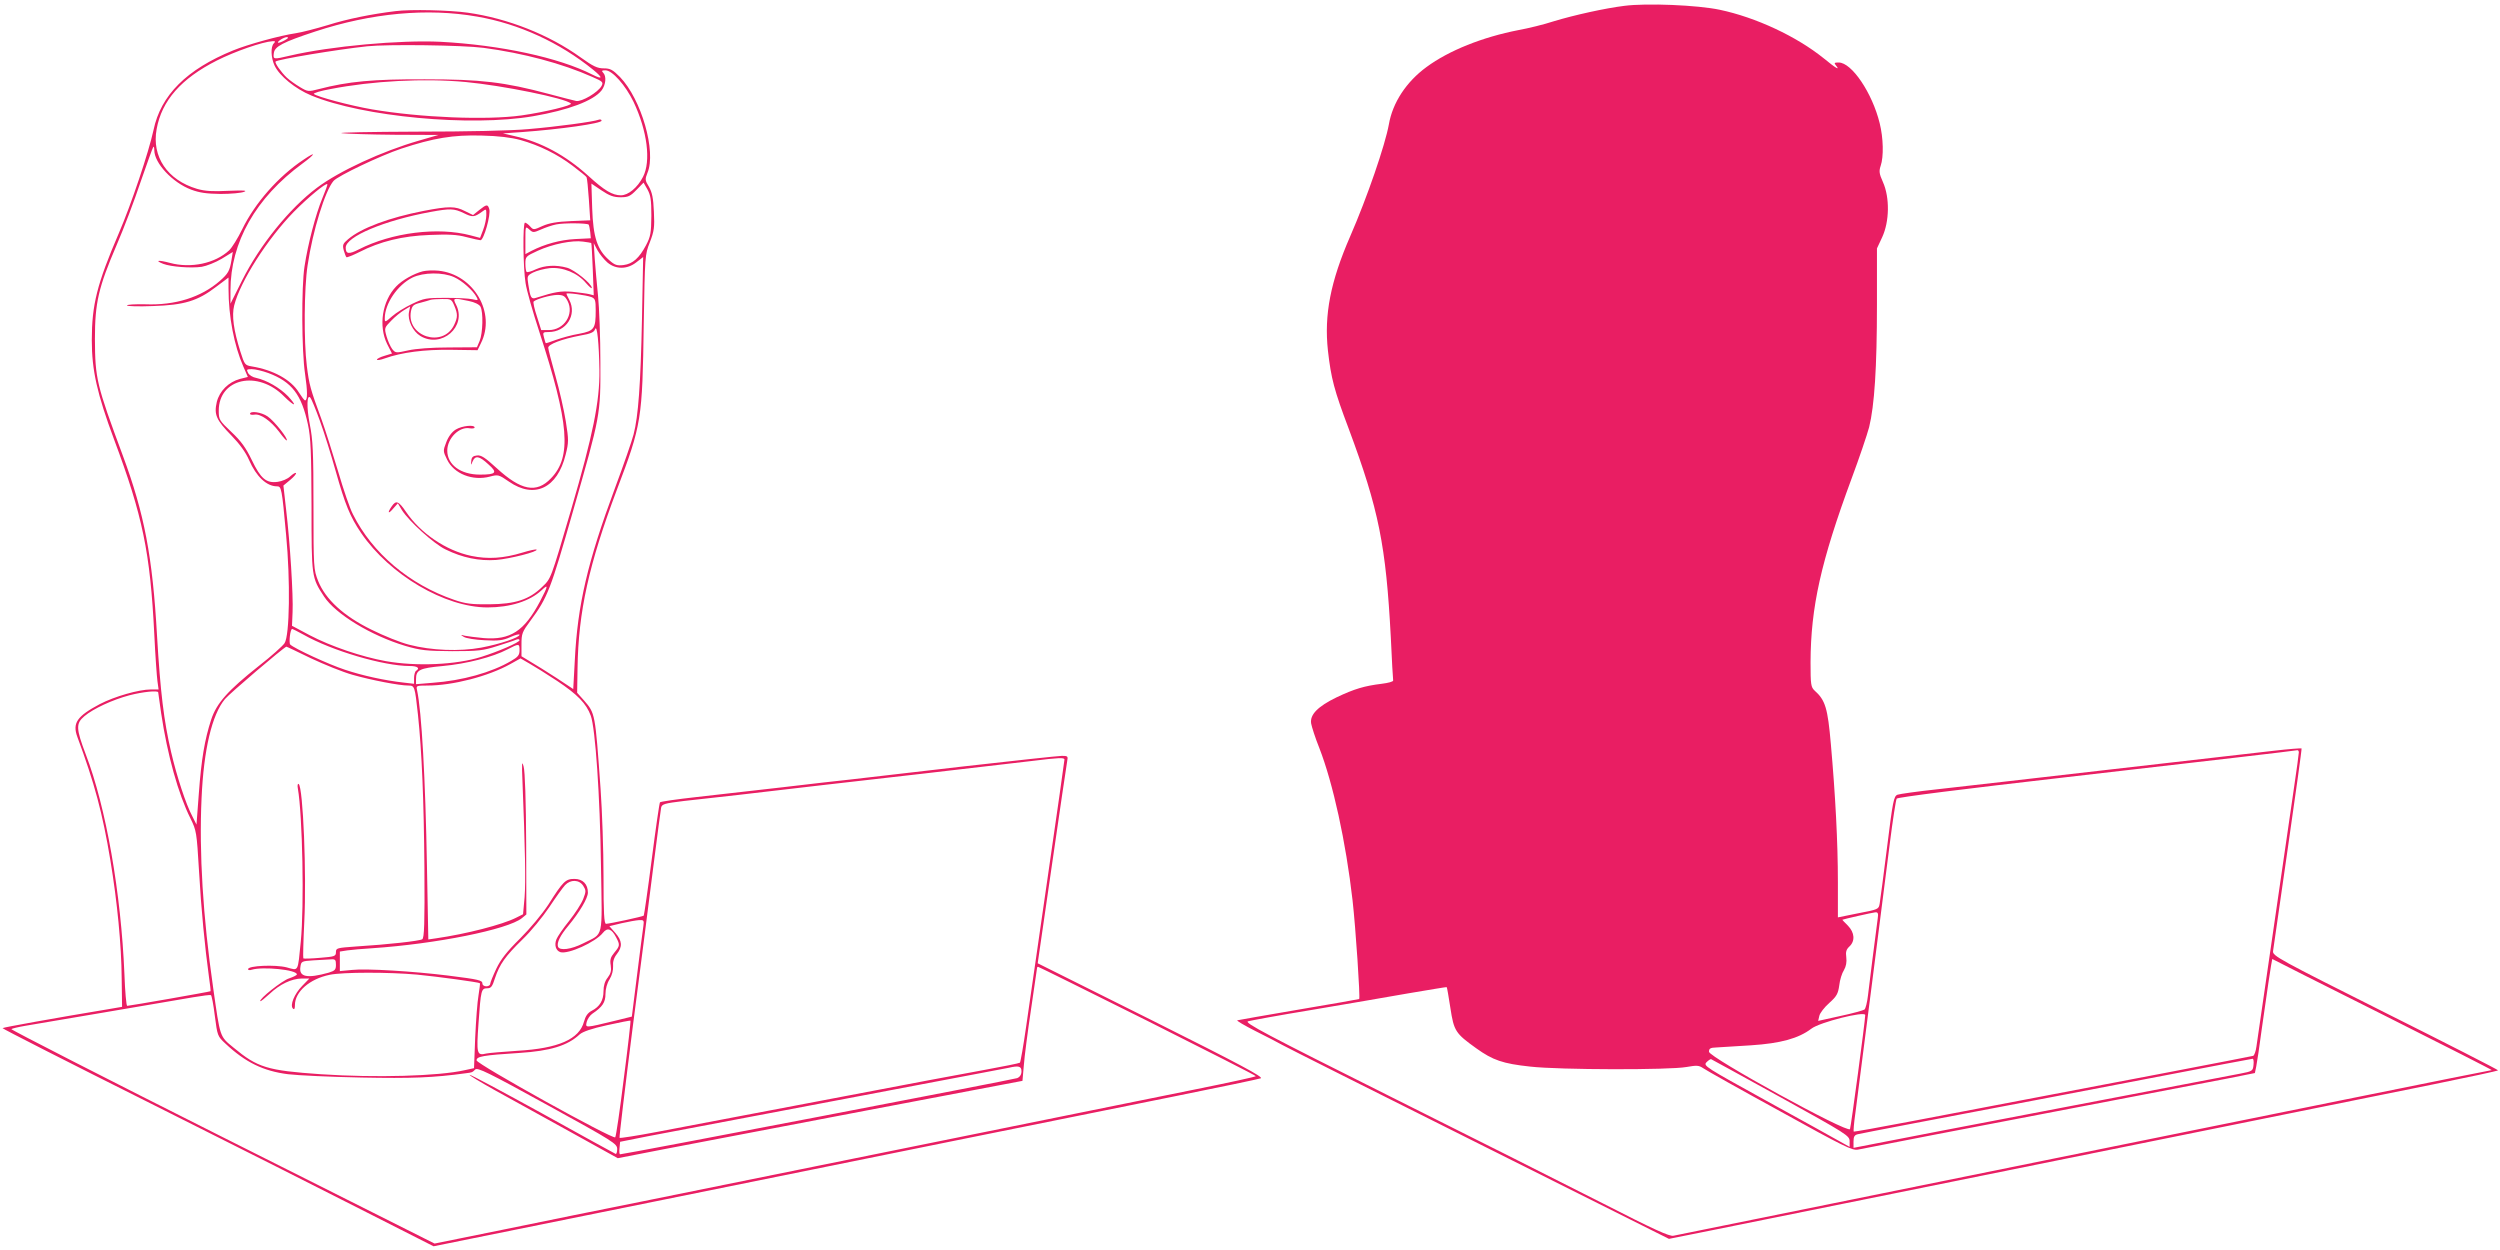 <?xml version="1.0" standalone="no"?>
<!DOCTYPE svg PUBLIC "-//W3C//DTD SVG 20010904//EN"
 "http://www.w3.org/TR/2001/REC-SVG-20010904/DTD/svg10.dtd">
<svg version="1.0" xmlns="http://www.w3.org/2000/svg"
 width="1280pt" height="640pt" viewBox="0 0 1280 640"
 preserveAspectRatio="xMidYMid meet">
<g transform="translate(0,640) scale(0.1,-0.1)"
fill="#e91e63" stroke="none">
<path d="M8316 6370 c-97 -12 -256 -47 -361 -79 -49 -16 -130 -36 -180 -45
-185 -36 -357 -105 -471 -189 -104 -76 -174 -183 -193 -294 -19 -105 -110
-371 -198 -573 -101 -232 -134 -402 -114 -585 16 -142 32 -203 106 -399 155
-416 191 -598 216 -1070 5 -116 11 -214 12 -220 1 -6 -26 -13 -59 -17 -89 -11
-139 -26 -230 -69 -97 -47 -138 -89 -131 -134 3 -17 21 -74 42 -126 70 -180
136 -481 170 -779 16 -141 40 -500 34 -506 -2 -1 -141 -26 -309 -54 -168 -29
-309 -53 -315 -55 -5 -2 36 -26 91 -54 56 -28 118 -60 139 -72 21 -12 475
-240 1009 -507 l971 -486 205 41 c113 23 540 109 950 192 410 83 788 159 840
170 52 11 430 87 840 170 410 83 895 181 1078 218 182 37 332 69 332 72 0 3
-260 136 -578 295 -546 274 -577 291 -574 315 2 14 36 252 76 530 40 278 72
507 70 508 -1 2 -66 -3 -143 -12 -77 -9 -454 -52 -838 -96 -384 -44 -781 -90
-883 -101 -102 -11 -194 -24 -205 -28 -19 -8 -24 -33 -53 -267 -18 -143 -35
-273 -38 -290 -5 -30 -7 -30 -110 -50 l-104 -21 0 181 c0 204 -13 447 -36 706
-16 184 -28 225 -83 274 -19 18 -21 30 -21 145 1 283 53 516 211 943 38 102
78 220 89 261 27 110 40 303 40 628 l0 287 27 58 c37 80 39 202 4 281 -20 44
-21 57 -12 84 16 46 14 142 -5 218 -38 155 -143 311 -210 311 -22 0 -25 -2
-14 -15 23 -28 0 -15 -62 36 -140 113 -348 210 -533 249 -113 24 -374 35 -489
20z m3454 -3822 c0 -7 -11 -89 -25 -183 -101 -696 -187 -1287 -192 -1323 -3
-24 -11 -46 -17 -48 -9 -3 -723 -140 -1356 -260 -74 -14 -259 -49 -410 -78
-151 -29 -277 -51 -279 -50 -2 2 1 43 8 91 17 129 145 1132 177 1386 15 119
31 222 35 228 4 7 346 50 870 110 748 86 1154 133 1182 138 4 0 7 -5 7 -11z
m-2156 -850 c-14 -105 -44 -342 -50 -395 -4 -35 -12 -67 -18 -72 -6 -4 -62
-20 -124 -33 l-113 -25 6 26 c3 14 26 44 51 66 38 34 45 47 51 90 3 28 14 63
24 78 11 19 15 41 12 65 -4 29 0 41 16 56 30 28 27 71 -8 107 -16 16 -29 29
-28 30 6 3 155 37 169 38 13 1 16 -6 12 -31z m2586 -493 c311 -156 562 -284
558 -284 -9 -1 -299 -59 -753 -151 -192 -39 -548 -111 -790 -160 -897 -182
-2610 -529 -2647 -537 -21 -4 -98 31 -360 165 -183 93 -673 340 -1088 547
-642 321 -751 379 -730 386 14 4 160 31 325 58 165 28 388 66 495 85 107 18
196 33 197 32 2 -1 10 -49 19 -107 18 -118 26 -130 132 -206 85 -61 136 -79
277 -94 149 -17 714 -18 800 -2 52 9 63 9 85 -6 14 -10 190 -109 393 -220 327
-181 371 -203 400 -197 63 13 600 117 1172 226 319 61 643 123 720 138 l140
28 7 34 c4 19 17 105 28 190 22 160 52 360 54 360 0 -1 255 -129 566 -285z
m-2650 -2 c0 -28 -73 -572 -78 -584 -10 -24 -721 367 -722 396 0 17 7 21 38
22 20 1 100 6 177 11 152 10 243 35 309 85 42 33 276 92 276 70z m-432 -422
c338 -187 352 -196 352 -224 l0 -29 -52 29 c-29 17 -198 110 -376 208 -310
171 -322 178 -305 196 10 10 20 17 24 16 3 -1 163 -89 357 -196z m2420 167
c-3 -31 -5 -33 -68 -45 -36 -7 -443 -85 -905 -173 -462 -88 -893 -171 -957
-184 l-118 -23 0 32 c0 26 5 34 23 38 19 5 429 83 982 188 88 17 356 68 595
114 239 46 439 84 443 84 5 1 7 -13 5 -31z"/>
<path d="M2025 6343 c-123 -15 -247 -40 -345 -71 -63 -19 -137 -38 -165 -42
-82 -12 -245 -57 -321 -88 -238 -97 -371 -229 -408 -408 -24 -111 -113 -378
-178 -529 -111 -258 -138 -365 -138 -547 0 -154 27 -274 114 -508 147 -393
185 -578 206 -998 5 -108 13 -216 16 -239 l6 -43 -39 0 c-62 0 -187 -36 -262
-75 -117 -62 -141 -97 -115 -168 88 -237 129 -390 169 -631 35 -211 57 -436
58 -606 l2 -145 -70 -12 c-271 -45 -538 -93 -542 -97 -3 -2 339 -176 759 -386
419 -210 917 -461 1105 -557 l343 -174 202 41 c112 23 556 113 988 200 432 88
1098 222 1480 300 382 77 886 179 1120 226 234 47 434 89 445 93 16 6 -103 70
-561 299 l-581 290 73 504 c40 277 75 515 78 531 5 25 3 27 -27 27 -17 0 -248
-25 -512 -55 -264 -31 -520 -60 -570 -66 -49 -5 -207 -23 -350 -40 -143 -16
-341 -39 -440 -50 -99 -11 -183 -23 -186 -27 -3 -4 -22 -135 -42 -291 -20
-156 -39 -286 -41 -289 -5 -5 -172 -41 -193 -42 -10 0 -13 55 -13 243 0 133
-7 334 -15 447 -28 391 -27 387 -86 455 l-34 38 2 126 c4 289 58 532 202 915
126 332 130 357 137 851 6 344 6 351 31 414 22 57 25 77 21 156 -3 71 -9 99
-25 128 -21 34 -21 39 -8 72 46 109 -31 377 -141 491 -37 37 -49 44 -83 44
-32 0 -54 10 -118 56 -161 116 -373 200 -578 229 -91 13 -294 18 -370 8z m418
-28 c214 -37 423 -133 595 -273 50 -41 49 -51 -5 -24 -170 87 -472 152 -778
168 -205 10 -562 -22 -771 -71 -85 -20 -86 -20 -82 13 4 34 46 56 213 111 286
94 572 121 828 76z m-983 -120 c-33 -19 -50 -18 -26 0 11 8 27 15 35 15 10 -1
7 -6 -9 -15z m-58 -17 c-17 -17 -15 -74 4 -114 25 -53 106 -119 188 -153 263
-109 815 -161 1136 -106 180 31 308 79 350 132 22 29 26 73 8 91 -9 9 -7 12
12 12 35 0 103 -77 144 -162 70 -148 90 -304 48 -384 -28 -55 -76 -94 -113
-94 -43 0 -84 24 -166 99 -117 106 -243 174 -378 204 l-60 14 100 7 c193 14
405 44 405 58 0 6 -7 8 -15 5 -25 -10 -215 -36 -360 -48 -83 -8 -316 -13 -570
-13 -236 -1 -410 -4 -385 -8 25 -3 146 -7 270 -8 l225 -1 -100 -29 c-188 -54
-409 -156 -523 -242 -140 -105 -292 -293 -382 -473 l-60 -120 0 68 c0 246 129
474 369 650 68 50 72 65 6 20 -130 -86 -250 -223 -315 -357 -22 -45 -52 -94
-67 -108 -72 -67 -196 -93 -303 -64 -60 16 -80 13 -34 -5 39 -15 142 -23 197
-15 24 4 70 22 102 41 l57 35 -7 -43 c-9 -54 -17 -68 -59 -105 -96 -84 -229
-126 -382 -120 -52 1 -94 -1 -94 -6 0 -4 60 -6 133 -3 160 5 229 26 323 98
l64 48 0 -57 c0 -143 29 -292 76 -399 l23 -53 -40 -10 c-59 -16 -105 -62 -119
-118 -15 -65 -3 -92 75 -172 42 -43 73 -86 90 -125 37 -85 90 -135 143 -135
23 0 25 -8 47 -250 22 -232 18 -514 -8 -553 -9 -14 -68 -67 -131 -116 -160
-127 -217 -191 -245 -276 -33 -102 -50 -201 -63 -378 l-12 -159 -22 44 c-32
60 -79 203 -108 328 -37 158 -55 308 -72 595 -23 407 -65 625 -175 922 -135
364 -142 394 -143 598 0 185 18 263 111 480 36 83 91 228 123 324 33 95 62
176 65 179 3 3 5 -5 5 -17 0 -66 93 -166 189 -202 43 -16 78 -21 151 -22 52 0
106 5 120 11 18 7 -3 8 -80 5 -80 -4 -119 -2 -161 10 -152 45 -233 165 -207
306 26 146 126 259 308 351 93 47 234 96 285 99 15 1 16 -2 7 -11z m1074 -23
c203 -27 402 -80 557 -149 53 -23 57 -27 47 -46 -18 -33 -101 -82 -130 -77
-14 3 -77 19 -140 36 -228 61 -347 75 -635 75 -265 1 -392 -11 -542 -50 -54
-14 -57 -14 -97 10 -22 13 -53 35 -67 48 -29 27 -64 77 -58 83 12 11 311 61
469 78 105 11 488 6 596 -8z m-91 -175 c189 -18 511 -83 538 -110 10 -9 -133
-44 -253 -61 -178 -25 -519 -11 -765 31 -111 19 -283 65 -298 79 -4 4 34 16
85 25 216 42 479 56 693 36z m280 -297 c96 -27 188 -72 267 -132 37 -28 69
-54 71 -58 3 -5 8 -56 12 -114 l7 -107 -98 -4 c-72 -3 -112 -10 -146 -25 -46
-21 -47 -21 -64 -2 -9 10 -21 19 -26 19 -12 0 -10 -232 3 -310 5 -35 37 -147
70 -248 153 -469 167 -641 60 -751 -74 -78 -153 -63 -279 53 -58 53 -79 67
-100 64 -20 -2 -28 -9 -29 -28 -3 -25 -3 -25 7 -2 13 31 34 28 80 -15 49 -43
41 -53 -43 -53 -98 0 -167 50 -167 123 0 63 62 125 116 114 13 -2 24 0 24 4 0
16 -65 9 -96 -10 -20 -12 -38 -36 -49 -65 -17 -44 -17 -46 4 -89 35 -73 131
-111 220 -87 41 11 45 10 97 -26 130 -90 248 -34 290 138 16 63 16 76 1 170
-9 57 -33 162 -53 233 -20 72 -37 136 -37 144 -2 18 70 45 164 63 54 9 71 17
76 33 10 26 20 -76 22 -210 2 -160 -33 -332 -145 -715 -106 -361 -102 -351
-149 -396 -66 -64 -137 -87 -270 -88 -91 -1 -122 3 -180 23 -228 78 -419 239
-518 438 -15 28 -49 127 -76 220 -28 93 -66 214 -86 269 -56 152 -62 174 -74
270 -16 127 -14 401 4 516 26 176 90 383 133 432 23 26 239 129 347 165 164
54 265 71 410 67 89 -2 152 -10 200 -23z m670 -388 c-1 -88 -4 -106 -27 -150
-35 -66 -68 -96 -115 -102 -34 -4 -45 -1 -75 26 -60 53 -81 116 -86 264 l-4
127 52 -35 c40 -27 62 -35 97 -35 39 0 50 5 82 38 l36 37 20 -35 c16 -29 20
-53 20 -135z m-1685 89 c-33 -80 -73 -230 -91 -349 -16 -103 -15 -433 3 -550
13 -89 13 -135 0 -135 -4 0 -18 19 -32 41 -40 65 -131 115 -241 133 -35 6 -37
9 -58 75 -35 111 -45 185 -32 237 31 123 170 341 306 480 73 74 164 149 171
141 2 -2 -10 -35 -26 -73z m1364 -134 c2 -3 6 -20 8 -38 l3 -32 -80 -4 c-77
-4 -156 -26 -223 -60 l-32 -17 0 72 c0 71 0 72 20 54 19 -17 21 -17 60 0 22
10 57 22 78 26 38 8 158 7 166 -1z m13 -94 c2 -2 5 -62 8 -135 l5 -133 -23 6
c-12 3 -51 8 -87 12 -60 5 -88 0 -186 -31 -24 -8 -29 1 -39 68 -7 44 -6 46 25
62 18 9 56 19 84 22 67 7 144 -25 186 -76 17 -19 30 -31 30 -25 0 21 -88 92
-126 103 -57 16 -114 13 -161 -8 -23 -11 -44 -17 -47 -13 -3 3 -6 22 -6 42 0
36 2 38 63 66 74 34 177 55 232 47 22 -3 41 -6 42 -7z m83 -100 c43 -36 101
-36 148 1 l35 27 -6 -315 c-7 -339 -19 -500 -43 -593 -8 -32 -51 -156 -95
-274 -140 -377 -192 -598 -206 -883 l-8 -147 -86 57 c-48 31 -107 68 -133 83
l-46 28 0 60 c0 56 3 64 46 122 88 119 103 159 217 558 142 495 142 495 141
765 0 127 -6 280 -12 340 -6 61 -14 146 -17 190 l-5 80 19 -36 c11 -20 34 -48
51 -63z m-82 -177 c19 -8 22 -15 22 -68 0 -95 -7 -105 -85 -120 -37 -6 -90
-21 -118 -31 -28 -11 -52 -18 -53 -17 -1 1 -5 14 -9 30 -7 25 -5 27 24 27 90
0 146 87 106 164 -8 15 -15 30 -15 32 0 7 101 -7 128 -17z m-122 -20 c35 -68
-18 -149 -96 -149 l-39 0 -22 70 c-13 38 -20 72 -17 76 14 13 85 33 120 34 32
0 40 -5 54 -31z m-1532 -369 c120 -45 170 -110 203 -265 14 -66 17 -139 18
-415 0 -366 0 -366 64 -464 59 -90 240 -200 416 -253 80 -23 107 -26 240 -27
134 0 159 3 230 26 44 14 88 28 98 33 10 4 17 3 17 -3 0 -11 -109 -58 -195
-85 -129 -41 -332 -50 -490 -22 -122 22 -282 76 -390 133 l-90 48 3 70 c4 85
-13 356 -33 524 l-14 124 35 29 c19 16 33 32 29 35 -3 3 -16 -5 -29 -17 -13
-13 -42 -25 -64 -28 -59 -8 -87 16 -133 112 -30 62 -54 96 -104 143 -62 59
-65 63 -65 109 0 167 201 210 335 73 22 -22 44 -40 49 -40 6 0 -8 18 -29 41
-43 44 -109 82 -163 94 -18 3 -37 15 -42 26 -9 17 -7 19 19 19 17 0 55 -9 85
-20z m264 -245 c22 -60 58 -176 81 -258 48 -170 73 -232 130 -316 146 -214
429 -381 647 -381 116 0 217 32 277 88 36 34 34 24 -8 -57 -81 -153 -152 -199
-289 -188 -39 4 -82 9 -96 12 -23 6 -24 6 -5 -6 11 -7 59 -15 106 -17 71 -4
94 -1 132 16 26 12 47 17 47 12 0 -14 -101 -48 -197 -66 -109 -20 -253 -15
-368 15 -44 11 -131 46 -193 77 -143 70 -235 155 -273 249 -23 59 -24 66 -24
385 0 276 -3 339 -19 418 -17 87 -15 156 3 136 5 -5 27 -58 49 -119z m-85
-1094 c146 -83 412 -161 545 -161 40 0 54 -11 32 -25 -5 -3 -10 -20 -10 -36
l0 -30 -52 6 c-99 11 -213 36 -302 66 -83 27 -260 109 -280 129 -8 8 0 80 10
80 2 0 28 -13 57 -29z m1107 -81 c0 -24 -8 -34 -43 -54 -100 -59 -250 -101
-403 -112 l-84 -7 0 25 c0 48 17 57 137 68 121 11 257 46 331 85 60 31 62 31
62 -5z m-1069 -40 c68 -32 164 -71 214 -85 95 -27 239 -55 286 -55 32 0 33 -3
49 -150 20 -191 30 -433 33 -783 2 -290 -1 -359 -11 -366 -15 -9 -177 -27
-339 -37 -98 -7 -103 -8 -103 -29 0 -21 -6 -23 -81 -29 -44 -4 -83 -5 -86 -3
-2 3 0 88 5 189 12 239 -6 690 -29 704 -5 3 -7 -8 -4 -23 24 -138 33 -602 15
-784 -16 -159 -10 -149 -72 -132 -58 15 -198 9 -198 -9 0 -5 8 -7 19 -3 56 17
231 0 231 -24 0 -4 -18 -13 -39 -20 -35 -10 -158 -108 -148 -117 2 -2 23 15
47 37 53 50 112 78 165 79 l39 0 -37 -38 c-40 -41 -64 -99 -47 -116 7 -7 10 0
10 18 0 68 75 134 178 155 67 14 303 14 447 1 104 -10 317 -39 322 -44 2 -1
-2 -29 -7 -62 -6 -32 -13 -130 -17 -216 l-6 -157 -46 -10 c-135 -31 -458 -40
-739 -21 -274 19 -323 34 -446 136 -72 59 -68 49 -105 309 -52 362 -72 690
-59 968 11 249 53 428 120 508 23 28 295 260 314 268 1 1 57 -26 125 -59z
m1261 -116 c105 -70 150 -116 173 -179 23 -65 47 -406 52 -768 6 -385 16 -342
-91 -397 -61 -31 -121 -39 -129 -17 -7 20 11 57 52 106 58 70 101 142 101 171
0 43 -26 70 -69 70 -45 0 -58 -12 -133 -131 -33 -50 -93 -122 -146 -175 -68
-67 -98 -106 -121 -154 -17 -36 -31 -71 -31 -77 0 -7 -9 -13 -20 -13 -11 0
-20 6 -20 14 0 17 -16 21 -175 41 -177 22 -421 37 -492 29 l-63 -6 0 50 0 50
38 6 c20 3 78 8 127 11 328 22 695 96 767 154 l23 19 -1 359 c-1 221 -6 373
-13 398 -9 33 -10 20 -6 -75 14 -351 17 -514 11 -593 l-8 -88 -36 -18 c-69
-35 -255 -83 -408 -105 l-41 -6 -7 375 c-8 450 -27 793 -51 903 -5 21 -2 22
53 22 130 0 312 47 425 110 l52 29 45 -26 c25 -14 89 -54 142 -89z m-2042 -59
c0 -3 7 -50 15 -106 32 -215 88 -415 150 -539 31 -63 32 -70 44 -270 11 -196
30 -390 51 -543 6 -38 9 -71 8 -72 -3 -3 -415 -75 -427 -75 -4 0 -11 73 -14
163 -17 413 -94 855 -198 1125 -50 132 -51 158 -7 195 46 39 144 84 230 107
69 18 148 26 148 15z m4640 -344 c0 -5 -38 -274 -85 -597 -47 -324 -97 -670
-111 -769 -14 -99 -29 -183 -32 -186 -4 -3 -88 -20 -187 -38 -99 -18 -223 -41
-275 -51 -98 -19 -641 -122 -1000 -190 -113 -22 -290 -55 -394 -75 -104 -20
-191 -33 -194 -31 -2 3 28 256 67 563 40 307 88 682 107 833 19 151 37 284 39
295 4 18 17 22 117 34 62 7 187 21 278 31 307 36 514 60 955 110 242 28 490
57 550 64 137 17 165 18 165 7z m-2464 -646 c15 -24 15 -29 0 -68 -9 -23 -41
-73 -72 -112 -31 -38 -60 -81 -65 -94 -12 -30 -3 -58 20 -66 40 -12 180 51
218 99 23 29 45 21 68 -24 20 -38 19 -43 -10 -78 -19 -23 -23 -36 -18 -65 4
-27 0 -42 -16 -63 -14 -17 -21 -41 -21 -68 0 -48 -19 -80 -60 -101 -21 -11
-32 -27 -40 -56 -24 -90 -132 -137 -340 -149 -74 -5 -146 -11 -160 -14 -49
-12 -51 -2 -40 155 12 171 14 179 45 179 19 0 26 9 39 51 24 72 53 113 141
199 43 41 104 116 137 165 33 50 69 100 81 113 28 30 72 29 93 -3z m308 -207
c-3 -18 -17 -130 -32 -248 l-27 -215 -85 -21 c-157 -38 -153 -38 -146 -6 4 15
17 34 29 42 52 35 67 58 67 101 0 25 8 55 21 75 13 21 19 47 18 67 -2 23 4 43
19 62 30 38 28 68 -8 109 l-30 34 62 15 c35 8 75 15 90 16 25 1 26 -1 22 -31z
m-1574 -198 c0 -25 -5 -30 -37 -40 -111 -31 -153 -22 -145 29 4 29 6 30 66 34
33 2 73 4 89 5 24 2 27 -2 27 -28z m4155 -287 c305 -153 555 -280 555 -283 0
-3 -138 -33 -307 -67 -340 -69 -637 -129 -1743 -353 -410 -83 -900 -182 -1090
-221 -190 -38 -507 -102 -705 -143 l-360 -73 -1087 546 c-597 300 -1083 549
-1080 552 4 3 36 11 72 17 68 11 712 121 859 146 47 8 87 13 91 11 4 -2 13
-50 20 -107 13 -101 14 -104 54 -141 102 -96 194 -141 321 -157 50 -6 219 -14
376 -17 257 -5 367 -1 534 22 32 4 33 4 48 19 11 12 65 -14 370 -182 340 -187
357 -198 357 -225 0 -16 -4 -27 -8 -25 -5 2 -174 95 -376 207 -202 111 -369
201 -372 198 -3 -2 55 -37 128 -78 73 -40 245 -135 382 -211 l249 -138 236 46
c130 25 596 114 1036 198 l800 152 7 79 c3 44 20 174 37 288 17 114 31 210 31
213 0 2 2 4 5 4 3 0 255 -125 560 -277z m-2681 -294 c-20 -162 -40 -298 -44
-302 -11 -13 -710 375 -710 394 0 20 31 26 220 38 157 10 246 37 308 95 16 14
62 30 140 47 64 14 118 25 120 23 2 -1 -13 -134 -34 -295z m2036 36 c0 -17 -8
-29 -22 -35 -18 -7 -2012 -390 -2033 -390 -4 0 -5 14 -3 32 l3 32 140 28 c123
23 1144 217 1650 313 99 19 189 36 200 38 51 12 65 8 65 -18z"/>
<path d="M2453 5324 l-31 -25 -41 20 c-50 26 -83 26 -213 1 -174 -34 -318 -87
-386 -145 -27 -23 -29 -29 -22 -57 5 -17 11 -33 14 -35 2 -2 31 9 65 26 107
55 222 83 361 88 96 4 140 2 188 -11 35 -9 67 -16 72 -16 17 0 54 131 45 160
-8 25 -13 25 -52 -6z m-79 -15 c45 -22 54 -22 94 7 22 16 22 16 22 -17 0 -18
-7 -52 -16 -75 l-16 -42 -49 13 c-166 44 -402 15 -572 -72 -51 -26 -67 -24
-67 9 0 56 196 139 435 183 100 18 119 18 169 -6z"/>
<path d="M2165 5011 c-47 -12 -107 -46 -137 -78 -71 -74 -91 -202 -46 -294
l25 -49 -39 -12 c-21 -6 -38 -15 -38 -19 0 -5 18 -2 40 6 87 31 204 46 340 44
l135 -2 17 35 c79 156 -37 354 -217 372 -27 3 -63 1 -80 -3z m160 -30 c41 -18
97 -68 115 -102 10 -17 8 -18 -22 -11 -18 4 -80 7 -138 7 -97 0 -110 -2 -170
-31 -36 -17 -83 -46 -103 -64 -35 -31 -37 -31 -37 -10 0 75 65 171 142 209 56
27 156 28 213 2z m1 -146 c18 -43 18 -59 -1 -99 -57 -119 -245 -59 -221 70 6
29 12 35 49 44 23 6 47 13 52 15 6 2 32 4 58 4 46 1 49 -1 63 -34z m74 24 c30
-6 54 -18 60 -29 15 -28 12 -136 -4 -175 l-14 -33 -144 -1 c-87 0 -168 -6
-208 -15 -63 -14 -65 -14 -82 7 -9 12 -22 41 -29 65 -12 43 -11 44 24 80 20
21 50 45 67 55 l30 18 -6 -29 c-8 -41 19 -98 58 -122 109 -66 240 49 183 160
-18 35 -15 36 65 19z"/>
<path d="M2006 3808 c-24 -34 -19 -43 7 -12 l24 27 21 -35 c35 -56 164 -173
223 -201 87 -43 173 -60 259 -54 72 6 217 43 207 53 -3 3 -35 -4 -71 -15 -98
-30 -178 -35 -264 -17 -128 27 -258 115 -333 225 -38 56 -51 61 -73 29z"/>
<path d="M1280 4281 c0 -4 10 -6 23 -4 30 6 84 -32 127 -89 19 -26 36 -45 38
-43 9 8 -65 101 -98 123 -32 22 -90 30 -90 13z"/>
</g>
</svg>
